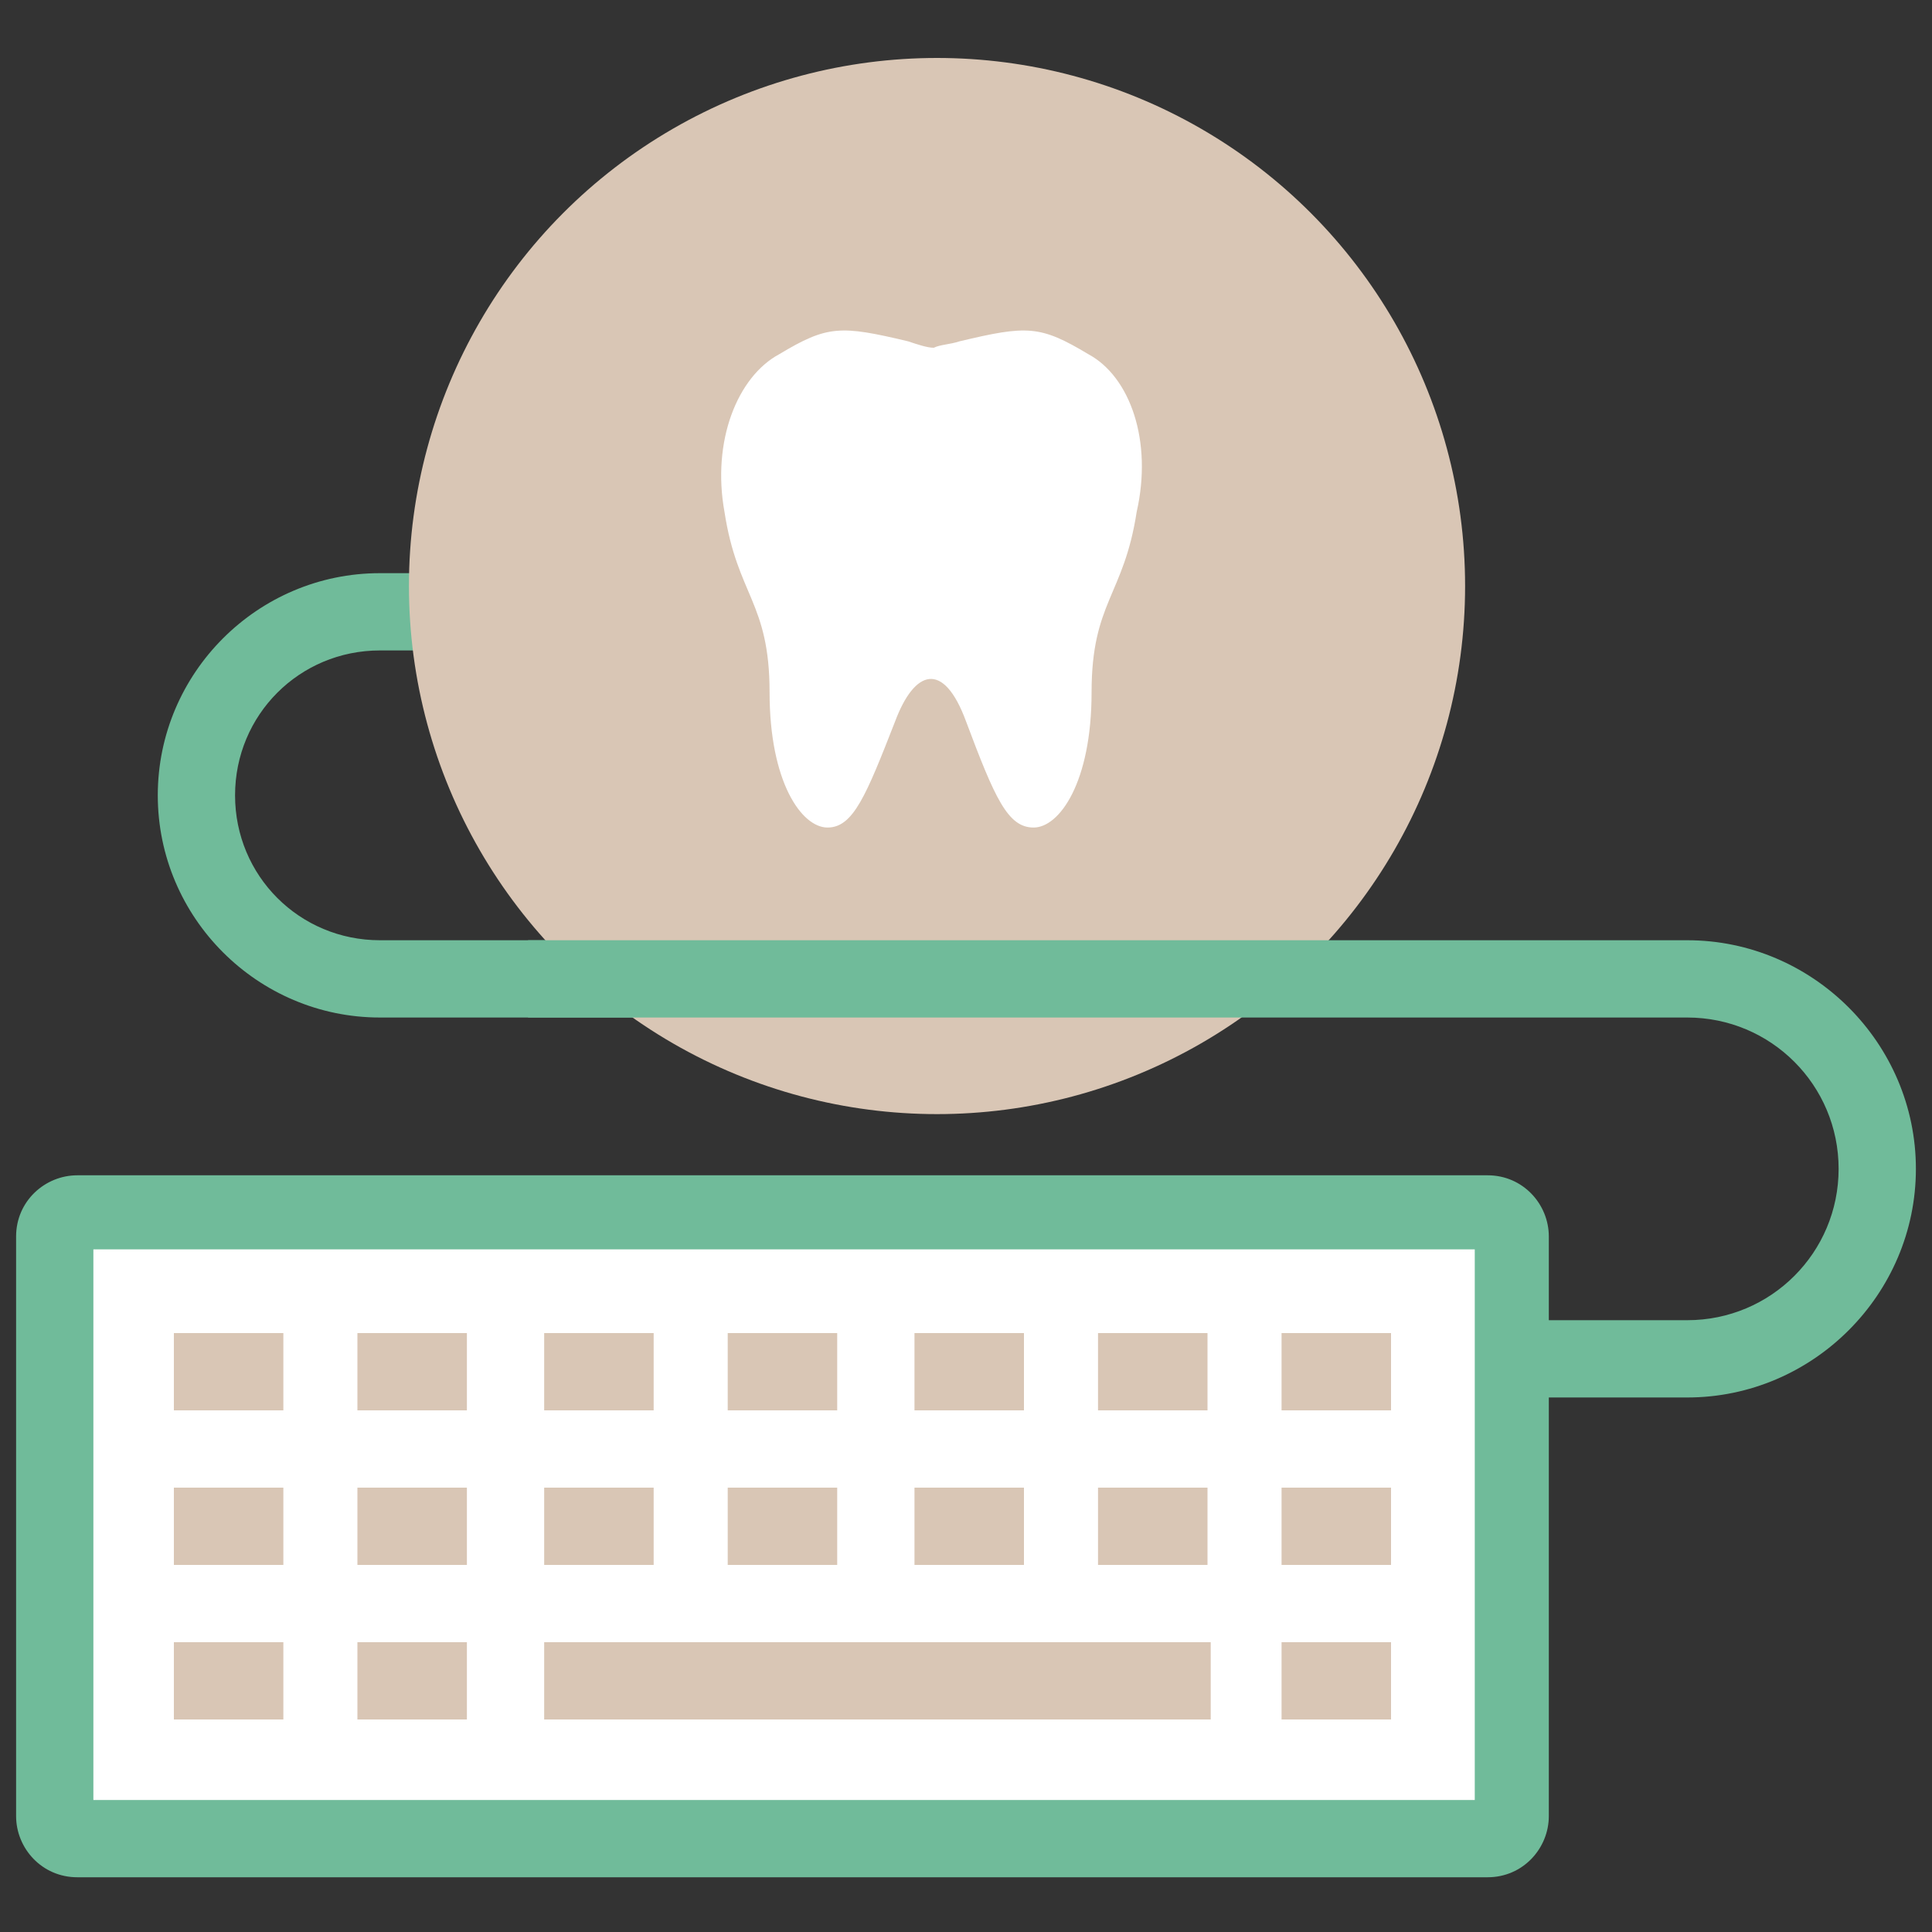 <?xml version="1.0" encoding="utf-8"?>
<!-- Generator: Adobe Illustrator 24.1.1, SVG Export Plug-In . SVG Version: 6.00 Build 0)  -->
<svg version="1.1" id="Laag_1" xmlns="http://www.w3.org/2000/svg" xmlns:xlink="http://www.w3.org/1999/xlink" x="0px"
	y="0px" viewBox="0 0 60 60" style="enable-background:new 0 0 60 60;" xml:space="preserve">
	<rect x="0" y="0" width="60" height="60" fill="#333333" stroke="none"/>
	<style type="text/css">
		.st0 {
			fill: #70bb9a;
		}

		.st1 {
			fill: #d9c6b5;
		}

		.st2 {
			fill: #FFFFFF;
		}

		.st3 {
			fill: none;
		}
	</style>
	<g>
		<g>
			<path class="st0" d="M33,31.6H11.8c-3.8,0-6.9-3.1-6.9-6.9s3.1-6.9,6.9-6.9h9.8v2.4h-9.8c-2.5,0-4.5,2-4.5,4.5s2,4.5,4.5,4.5H33
			V31.6z" />
		</g>
		<circle class="st1" cx="29.1" cy="18.2" r="16.4" />
		<g>
			<g>
				<g>
					<path class="st2" d="M47,56.4c0,0.4-0.3,0.7-0.7,0.7H2.4c-0.4,0-0.7-0.3-0.7-0.7v-18c0-0.4,0.3-0.7,0.7-0.7h43.8
					c0.4,0,0.7,0.3,0.7,0.7L47,56.4L47,56.4z" />
					<path class="st0" d="M46.2,58.3H2.4c-1.1,0-1.9-0.9-1.9-1.9v-18c0-1.1,0.9-1.9,1.9-1.9h43.8c1.1,0,1.9,0.9,1.9,1.9v18
					C48.1,57.4,47.3,58.3,46.2,58.3z M2.9,55.9h42.9V38.8H2.9V55.9z" />
				</g>
				<g>
					<g>
						<g>
							<line class="st3" x1="5.4" y1="42.6" x2="8.8" y2="42.6" />
							<rect x="5.4" y="41.4" class="st1" width="3.4" height="2.4" />
						</g>
						<g>
							<line class="st3" x1="11.1" y1="42.6" x2="14.5" y2="42.6" />
							<rect x="11.1" y="41.4" class="st1" width="3.4" height="2.4" />
						</g>
						<g>
							<line class="st3" x1="16.9" y1="42.6" x2="20.3" y2="42.6" />
							<rect x="16.9" y="41.4" class="st1" width="3.4" height="2.4" />
						</g>
						<g>
							<line class="st3" x1="22.6" y1="42.6" x2="26" y2="42.6" />
							<rect x="22.6" y="41.4" class="st1" width="3.4" height="2.4" />
						</g>
						<g>
							<line class="st3" x1="28.4" y1="42.6" x2="31.8" y2="42.6" />
							<rect x="28.4" y="41.4" class="st1" width="3.4" height="2.4" />
						</g>
						<g>
							<line class="st3" x1="34.1" y1="42.6" x2="37.5" y2="42.6" />
							<rect x="34.1" y="41.4" class="st1" width="3.4" height="2.4" />
						</g>
						<g>
							<line class="st3" x1="39.8" y1="42.6" x2="43.3" y2="42.6" />
							<rect x="39.8" y="41.4" class="st1" width="3.4" height="2.4" />
						</g>
					</g>
					<g>
						<g>
							<line class="st3" x1="5.4" y1="47.4" x2="8.8" y2="47.4" />
							<rect x="5.4" y="46.2" class="st1" width="3.4" height="2.4" />
						</g>
						<g>
							<line class="st3" x1="11.1" y1="47.4" x2="14.5" y2="47.4" />
							<rect x="11.1" y="46.2" class="st1" width="3.4" height="2.4" />
						</g>
						<g>
							<line class="st3" x1="16.9" y1="47.4" x2="20.3" y2="47.4" />
							<rect x="16.9" y="46.2" class="st1" width="3.4" height="2.4" />
						</g>
						<g>
							<line class="st3" x1="22.6" y1="47.4" x2="26" y2="47.4" />
							<rect x="22.6" y="46.2" class="st1" width="3.4" height="2.4" />
						</g>
						<g>
							<line class="st3" x1="28.4" y1="47.4" x2="31.8" y2="47.4" />
							<rect x="28.4" y="46.2" class="st1" width="3.4" height="2.4" />
						</g>
						<g>
							<line class="st3" x1="34.1" y1="47.4" x2="37.5" y2="47.4" />
							<rect x="34.1" y="46.2" class="st1" width="3.4" height="2.4" />
						</g>
						<g>
							<line class="st3" x1="39.8" y1="47.4" x2="43.3" y2="47.4" />
							<rect x="39.8" y="46.2" class="st1" width="3.4" height="2.4" />
						</g>
					</g>
					<g>
						<g>
							<line class="st3" x1="5.4" y1="52.1" x2="8.8" y2="52.1" />
							<rect x="5.4" y="51" class="st1" width="3.4" height="2.4" />
						</g>
						<g>
							<line class="st3" x1="11.1" y1="52.1" x2="14.5" y2="52.1" />
							<rect x="11.1" y="51" class="st1" width="3.4" height="2.4" />
						</g>
						<g>
							<line class="st3" x1="16.9" y1="52.1" x2="37.6" y2="52.1" />
							<rect x="16.9" y="51" class="st1" width="20.7" height="2.4" />
						</g>
						<g>
							<line class="st3" x1="39.8" y1="52.1" x2="43.3" y2="52.1" />
							<rect x="39.8" y="51" class="st1" width="3.4" height="2.4" />
						</g>
					</g>
				</g>
			</g>
		</g>
		<g>
			<path class="st0" d="M52.4,43.4h-5V41h5c2.6,0,4.7-2.1,4.7-4.7c0-2.6-2.1-4.7-4.7-4.7h-36v-2.4h36c3.9,0,7.1,3.2,7.1,7.1
			S56.3,43.4,52.4,43.4z" />
		</g>
		<path class="st2" d="M33.8,11c-1.5-0.9-1.9-0.9-4-0.4c-0.3,0.1-0.6,0.1-0.8,0.2c-0.2,0-0.5-0.1-0.8-0.2c-2.1-0.5-2.5-0.5-4,0.4
		c-1.3,0.7-2.1,2.7-1.7,4.9c0.4,2.6,1.4,2.8,1.4,5.6s1,4.2,1.8,4.2s1.2-1,2.1-3.3c0.6-1.6,1.5-1.9,2.2,0c0.9,2.4,1.3,3.3,2.1,3.3
		s1.8-1.4,1.8-4.2s1-3,1.4-5.6C35.8,13.7,35.1,11.7,33.8,11z" />
	</g>
</svg>